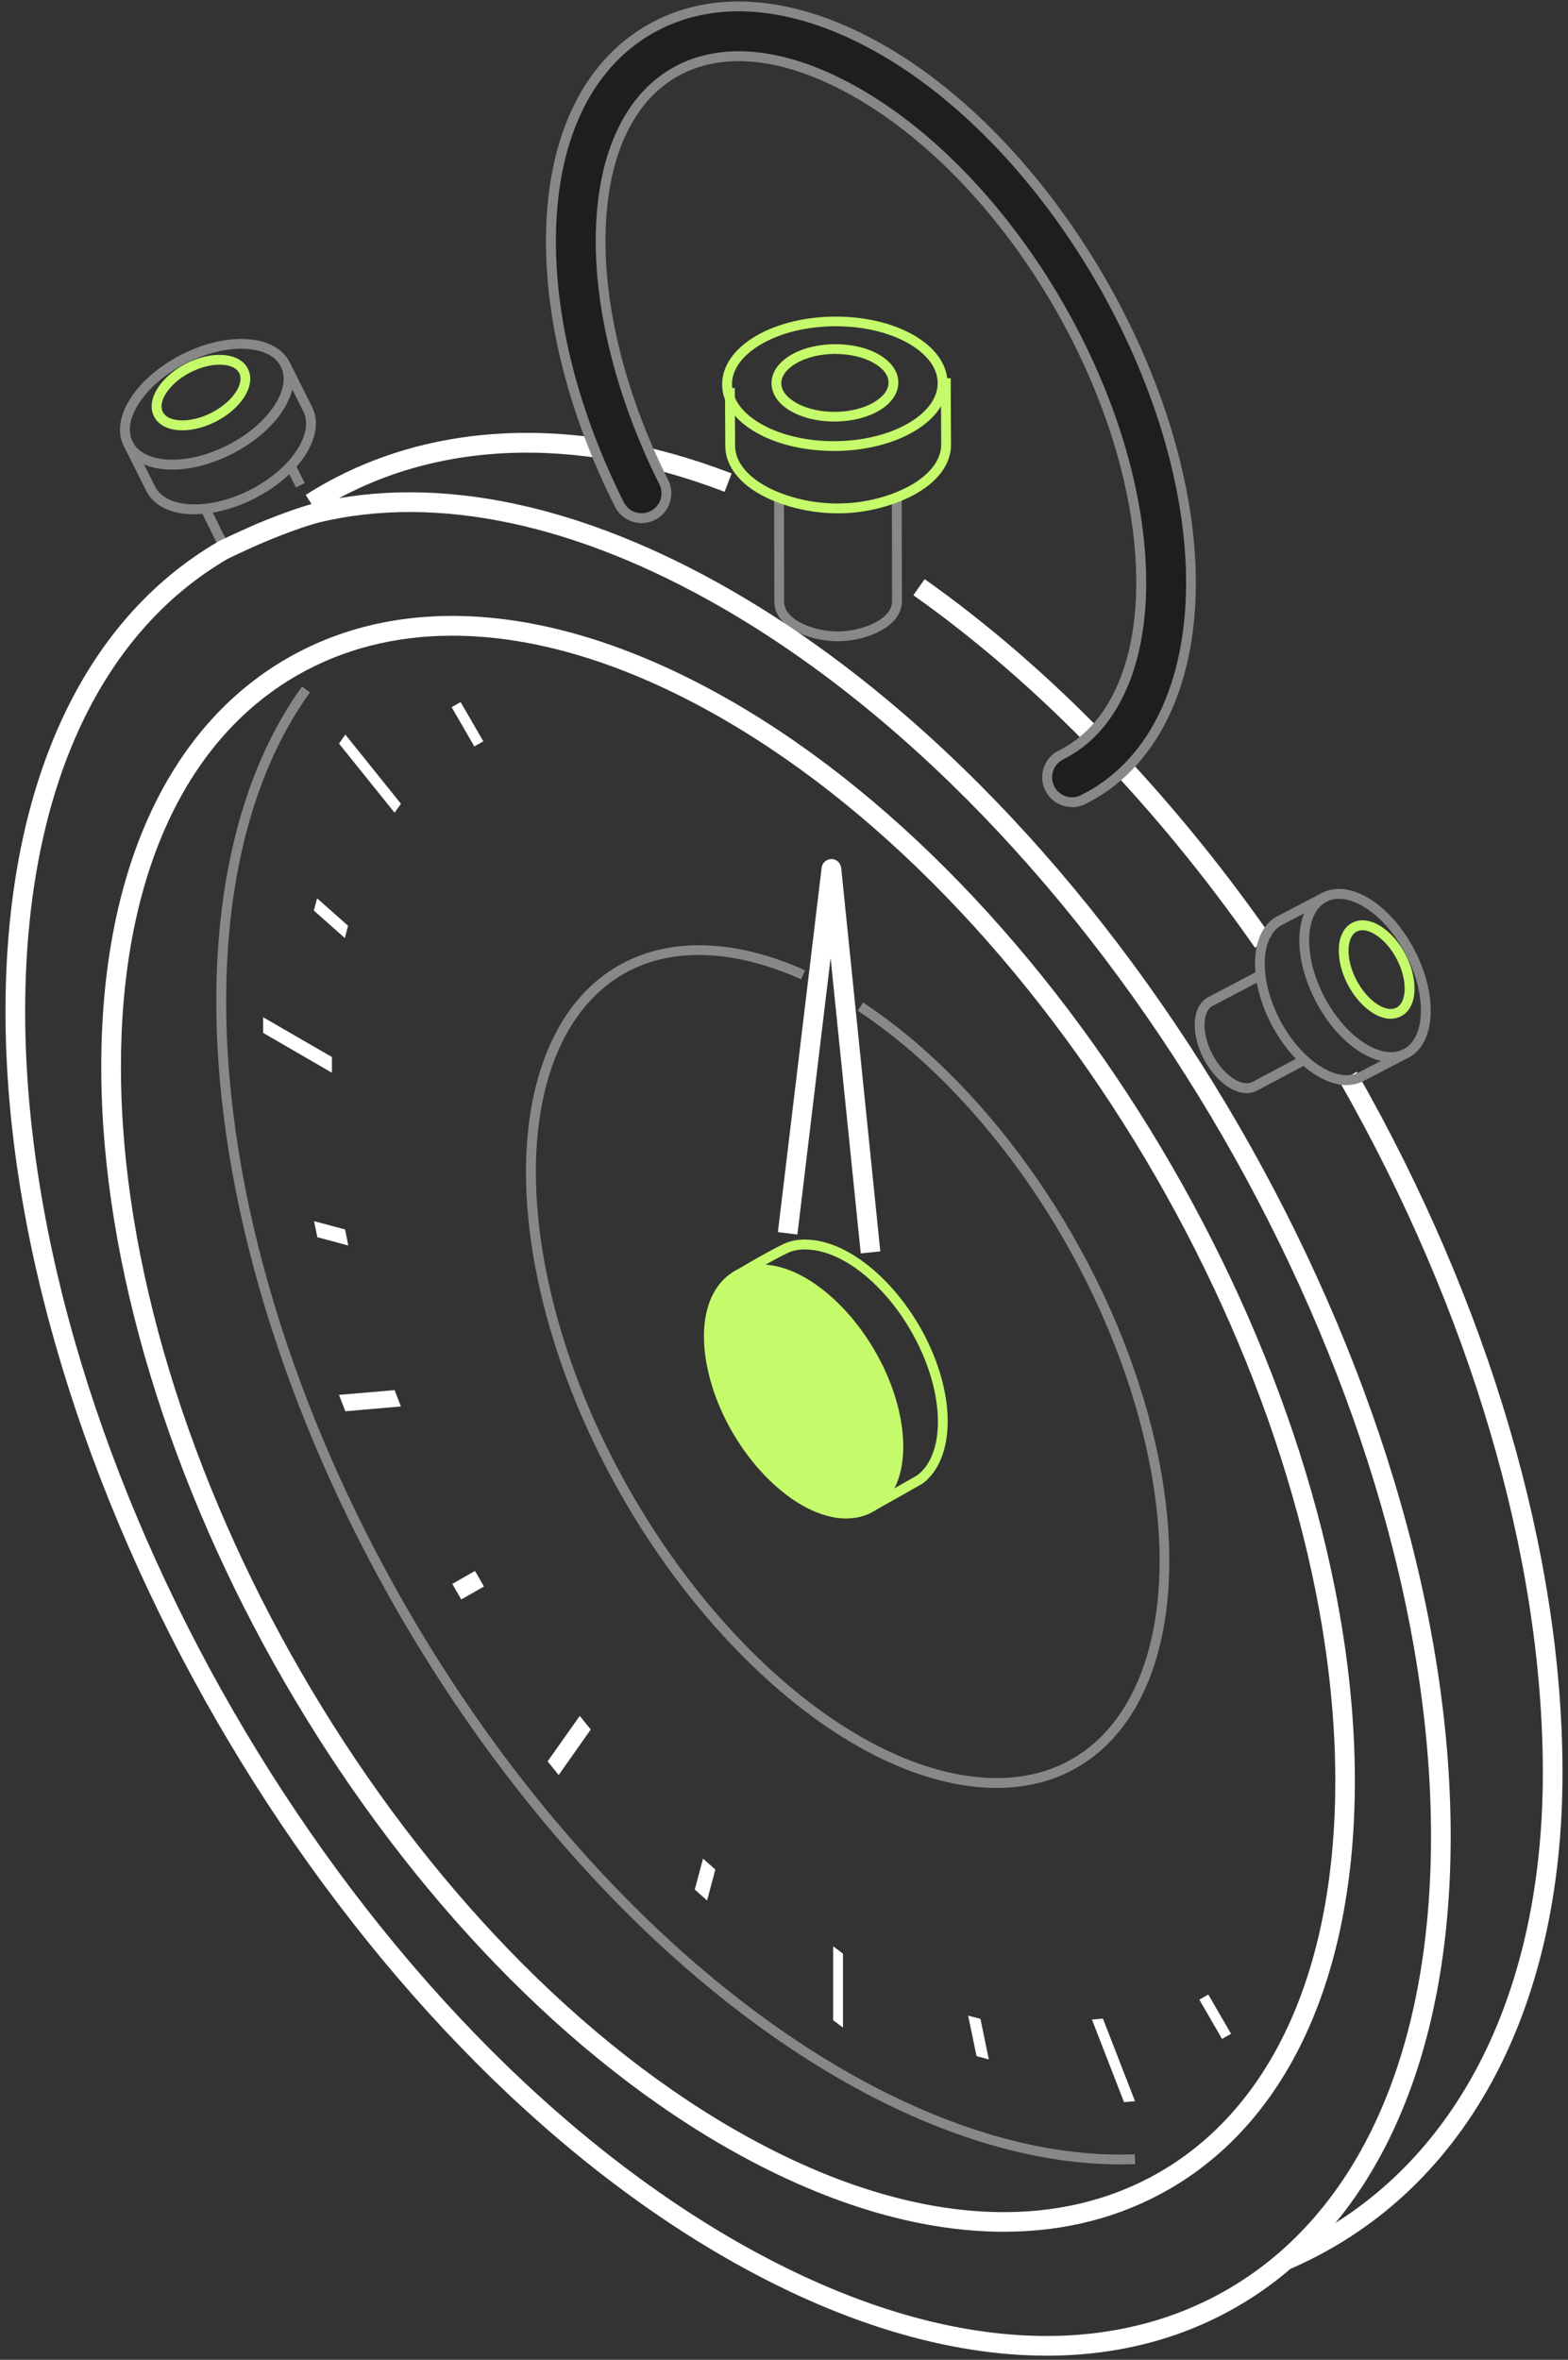 <?xml version="1.0" encoding="UTF-8"?> <svg xmlns="http://www.w3.org/2000/svg" width="214" height="322" viewBox="0 0 214 322" fill="none"><rect x="0" y="0" width="214" height="322" fill="#333333" stroke="none"/><g clip-path="url(#clip0_59_1610)"><path d="M152.799 295.334C140.97 295.334 127.778 291.31 114.489 283.619C67.635 256.516 29.52 190.562 29.52 136.607C29.52 119.129 33.568 104.284 41.219 93.684L42.306 94.472C34.817 104.845 30.866 119.421 30.866 136.607C30.866 190.139 68.682 255.565 115.162 282.457C129.036 290.48 142.779 294.464 154.876 293.952L154.933 295.293C154.227 295.326 153.513 295.342 152.799 295.342V295.334Z" fill="#888888"></path><path d="M53.851 110.894L46.265 101.464L47.133 100.236L54.719 109.675L53.851 110.894Z" fill="white"></path><path d="M45.3 146.379L35.914 140.941V138.803L45.3 144.233V146.379Z" fill="white"></path><path d="M47.133 192.571L46.265 190.335L53.851 189.685L54.719 191.912L47.133 192.571Z" fill="white"></path><path d="M76.245 242.207L74.744 240.338L79.125 234.135L80.626 235.996L76.245 242.207Z" fill="white"></path><path d="M115.05 276.67L113.711 275.662V265.573L115.05 266.581V276.67Z" fill="white"></path><path d="M153.407 286.847L149.026 275.571L150.527 275.441L154.908 286.717L153.407 286.847Z" fill="white"></path><path d="M64.738 101.854L61.639 96.497L62.864 95.798L65.963 101.155L64.738 101.854Z" fill="white"></path><path d="M47.059 127.998L42.833 124.25L43.279 122.575L47.506 126.323L47.059 127.998Z" fill="white"></path><path d="M43.31 168.818L42.864 166.631L47.091 167.761L47.537 169.956L43.31 168.818Z" fill="white"></path><path d="M62.954 218.251L61.729 216.13L64.828 214.357L66.053 216.479L62.954 218.251Z" fill="white"></path><path d="M96.502 259.322L94.822 257.834L95.95 253.615L97.629 255.103L96.502 259.322Z" fill="white"></path><path d="M133.278 280.564L132.134 275.036L133.814 275.483L134.95 281.011L133.278 280.564Z" fill="white"></path><path d="M166.786 278.215L163.687 272.857L164.912 272.158L168.011 277.516L166.786 278.215Z" fill="white"></path><path d="M175.865 309.706L174.81 307.235C197.559 297.496 210.597 273.644 210.565 241.801C210.54 212.381 200.691 178.92 182.826 147.59L185.154 146.256C203.247 177.985 213.218 211.91 213.25 241.793C213.283 274.766 199.653 299.512 175.865 309.698V309.706ZM171.281 129.323C157.618 109.747 141.489 93.114 124.654 81.221L126.196 79.026C143.282 91.09 159.638 107.951 173.479 127.778L171.281 129.323ZM43.158 69.799L41.722 67.531C57.672 57.361 78.312 56.321 99.853 64.597L98.895 67.108C78.166 59.15 58.378 60.109 43.166 69.807L43.158 69.799Z" fill="white"></path><path d="M114.328 87.495C113.273 87.495 112.226 87.365 111.204 87.113C107.789 86.259 105.671 84.349 105.679 82.146L105.655 67.732H106.993L107.018 82.146C107.018 83.707 108.738 85.113 111.529 85.812C113.427 86.292 115.431 86.276 117.322 85.763C120.08 85.016 121.776 83.593 121.751 82.04L121.727 67.732H123.066L123.09 82.024C123.122 84.243 121.094 86.129 117.662 87.056C116.575 87.349 115.447 87.495 114.32 87.495H114.328Z" fill="#888888"></path><path d="M113.874 57.523C111.748 57.523 109.623 57.06 108 56.141C106.264 55.158 105.307 53.8 105.298 52.312C105.29 50.825 106.223 49.451 107.943 48.443C111.221 46.508 116.592 46.467 119.902 48.345C121.638 49.329 122.596 50.687 122.604 52.174C122.612 53.662 121.679 55.036 119.959 56.044C118.288 57.028 116.073 57.523 113.874 57.523ZM114.02 48.288C112.065 48.288 110.101 48.727 108.617 49.605C107.335 50.361 106.629 51.321 106.637 52.304C106.637 53.288 107.367 54.231 108.665 54.971C111.61 56.645 116.373 56.605 119.285 54.889C120.567 54.133 121.273 53.174 121.265 52.191C121.265 51.207 120.535 50.264 119.237 49.524C117.793 48.703 115.91 48.297 114.02 48.297V48.288Z" fill="#C5FA6A"></path><path d="M114.288 70.042C112.113 70.042 109.947 69.733 107.83 69.123C102.28 67.522 98.978 64.408 98.986 60.791L98.946 52.946H100.284L100.325 60.791C100.317 63.734 103.327 66.433 108.195 67.839C112.308 69.026 116.641 68.993 120.722 67.733C125.533 66.254 128.494 63.514 128.453 60.596L128.413 51.605H129.751L129.792 60.579C129.849 64.173 126.604 67.327 121.119 69.018C118.888 69.709 116.584 70.05 114.288 70.05V70.042Z" fill="#C5FA6A"></path><path d="M113.8 61.531C109.979 61.531 106.174 60.71 103.253 59.051C100.243 57.344 98.58 55.011 98.555 52.491C98.539 49.971 100.162 47.613 103.147 45.857C109.038 42.386 118.676 42.305 124.623 45.687C127.633 47.394 129.296 49.727 129.32 52.247C129.345 54.767 127.714 57.125 124.728 58.881C121.726 60.645 117.759 61.539 113.8 61.539V61.531ZM114.076 44.516C110.36 44.516 106.644 45.345 103.829 47.004C101.281 48.508 99.886 50.45 99.902 52.467C99.918 54.491 101.346 56.409 103.918 57.873C109.492 61.035 118.522 60.97 124.047 57.71C126.594 56.206 127.99 54.263 127.974 52.247C127.957 50.223 126.529 48.304 123.958 46.841C121.223 45.288 117.654 44.516 114.076 44.516Z" fill="#C5FA6A"></path><path d="M170.154 149.159C169.367 149.159 168.515 148.882 167.655 148.338C164.953 146.622 162.933 142.769 163.063 139.566C163.128 137.875 163.793 136.631 164.921 136.054L171.647 132.51L172.271 133.697L165.538 137.241C164.848 137.591 164.45 138.436 164.402 139.615C164.288 142.338 166.073 145.744 168.369 147.2C169.367 147.834 170.284 147.98 170.949 147.622L177.691 144.045L178.316 145.232L171.582 148.809C171.144 149.045 170.665 149.159 170.154 149.159Z" fill="#888888"></path><path d="M189.812 139.014C189.025 139.014 188.173 138.738 187.313 138.193C184.604 136.478 182.591 132.625 182.721 129.422C182.786 127.747 183.435 126.503 184.547 125.918C185.658 125.333 187.046 125.503 188.457 126.398C191.167 128.113 193.179 131.966 193.049 135.169C192.984 136.844 192.335 138.088 191.224 138.665C190.794 138.892 190.315 139.006 189.812 139.006V139.014ZM185.958 126.926C185.666 126.926 185.407 126.991 185.163 127.113C184.498 127.463 184.101 128.308 184.052 129.479C183.938 132.202 185.723 135.608 188.019 137.063C189.009 137.689 189.926 137.844 190.591 137.494C191.256 137.145 191.654 136.299 191.703 135.129C191.816 132.405 190.031 128.999 187.735 127.544C187.094 127.137 186.486 126.934 185.95 126.934L185.958 126.926Z" fill="#C5FA6A"></path><path d="M183.8 148.071C182.462 148.071 180.993 147.591 179.492 146.64C174.746 143.632 171.063 136.6 171.29 130.975C171.403 128.081 172.515 125.951 174.405 124.983L180.409 121.854L181.026 123.049L175.014 126.178C173.57 126.918 172.718 128.642 172.62 131.032C172.409 136.226 175.809 142.722 180.198 145.502C182.21 146.778 184.1 147.063 185.52 146.299L191.548 143.153L192.165 144.348L186.145 147.486C185.423 147.868 184.628 148.063 183.784 148.063L183.8 148.071Z" fill="#888888"></path><path d="M189.852 144.917C188.506 144.917 187.037 144.437 185.544 143.486C180.798 140.478 177.115 133.446 177.342 127.821C177.456 124.951 178.551 122.829 180.409 121.854C182.275 120.878 184.628 121.187 187.053 122.724C191.8 125.731 195.483 132.763 195.256 138.389C195.142 141.259 194.047 143.38 192.189 144.356C191.475 144.73 190.688 144.917 189.852 144.917ZM186.258 142.356C188.262 143.624 190.145 143.917 191.564 143.169C192.984 142.421 193.82 140.706 193.917 138.332C194.128 133.129 190.729 126.642 186.339 123.862C184.336 122.594 182.453 122.301 181.033 123.049C179.614 123.797 178.778 125.512 178.681 127.886C178.47 133.089 181.869 139.576 186.258 142.356Z" fill="#888888"></path><path d="M40.276 63.275L39.078 63.872L40.388 66.515L41.587 65.918L40.276 63.275Z" fill="#888888"></path><path d="M28.668 69.216L27.469 69.812L30.31 75.542L31.509 74.945L28.668 69.216Z" fill="#888888"></path><path d="M24.889 58.712C24.75 58.712 24.621 58.712 24.483 58.703C22.811 58.614 21.586 57.939 21.018 56.818C20.451 55.696 20.645 54.306 21.554 52.907C23.306 50.225 27.193 48.241 30.373 48.436C32.044 48.526 33.269 49.2 33.837 50.322C34.405 51.444 34.211 52.834 33.302 54.232C31.622 56.801 27.996 58.72 24.88 58.72L24.889 58.712ZM29.975 49.761C27.314 49.761 24.11 51.444 22.682 53.639C22.041 54.623 21.878 55.533 22.219 56.208C22.56 56.883 23.396 57.289 24.564 57.354C27.298 57.5 30.706 55.769 32.19 53.484C32.831 52.501 32.993 51.59 32.653 50.916C32.312 50.241 31.476 49.834 30.308 49.769C30.203 49.769 30.089 49.761 29.975 49.761Z" fill="#C5FA6A"></path><path d="M26.567 70.18C26.331 70.18 26.104 70.18 25.877 70.164C22.989 70.002 20.879 68.864 19.946 66.953L16.912 60.889L18.113 60.287L21.147 66.352C21.861 67.815 23.573 68.685 25.95 68.815C31.143 69.083 37.666 65.791 40.505 61.433C41.811 59.433 42.12 57.547 41.381 56.108L38.331 50.02L39.532 49.418L42.574 55.499C43.539 57.377 43.207 59.75 41.625 62.165C38.672 66.685 32.051 70.164 26.567 70.164V70.18Z" fill="#888888"></path><path d="M23.508 64.076C23.273 64.076 23.046 64.076 22.819 64.06C19.955 63.897 17.853 62.775 16.904 60.897C15.955 59.019 16.296 56.662 17.87 54.255C20.945 49.54 28.011 45.947 33.617 46.272C36.481 46.427 38.583 47.549 39.532 49.435C40.481 51.313 40.14 53.67 38.566 56.077C35.613 60.596 28.993 64.084 23.5 64.084L23.508 64.076ZM32.911 47.589C27.841 47.589 21.715 50.809 18.989 54.987C17.691 56.971 17.375 58.857 18.105 60.288C18.827 61.718 20.531 62.58 22.892 62.71C28.076 62.986 34.607 59.686 37.447 55.329C38.745 53.345 39.061 51.459 38.331 50.028C37.609 48.597 35.905 47.736 33.544 47.606C33.333 47.597 33.122 47.589 32.911 47.589Z" fill="#888888"></path><path d="M136.044 243.972C134.478 243.972 132.856 243.834 131.176 243.549C108.476 239.753 83.081 211.023 74.571 179.514C69.573 161.011 71.374 144.679 79.382 135.826C84.428 130.25 91.73 127.973 100.208 129.388C103.34 129.908 106.593 130.924 109.879 132.396L109.336 133.623C106.155 132.201 103.015 131.217 99.997 130.713C91.9 129.355 85.174 131.428 80.388 136.729C72.688 145.24 71.009 161.109 75.877 179.164C84.258 210.219 109.173 238.501 131.403 242.224C139.452 243.566 146.234 241.492 151.013 236.208C158.712 227.689 160.392 211.828 155.516 193.773C149.439 171.254 134.34 149.321 117.051 137.908L117.789 136.786C135.33 148.37 150.648 170.604 156.806 193.423C161.803 211.926 160.002 228.258 152.003 237.111C147.905 241.639 142.453 243.964 136.044 243.964V243.972Z" fill="#888888"></path><path d="M142.852 321.438C129.311 321.438 114.318 316.918 98.798 307.951C44.788 276.767 0.807 200.586 0.75 138.128C0.726 107.577 11.054 84.758 29.844 73.865C29.868 73.848 29.901 73.832 29.925 73.824C30.063 73.759 33.397 72.133 36.245 70.987C40.521 69.263 42.914 68.67 43.011 68.645C59.781 64.662 79.464 68.808 99.942 80.628C153.951 111.813 197.932 187.993 197.989 250.452C198.014 281.002 187.685 303.821 168.895 314.715C161.147 319.21 152.361 321.438 142.852 321.438ZM31.142 76.214C13.252 86.62 3.403 108.602 3.436 138.128C3.492 199.732 46.873 274.872 100.136 305.626C125.685 320.381 149.627 322.779 167.549 312.39C185.471 302 195.328 280.002 195.304 250.46C195.247 188.855 151.874 113.715 98.603 82.961C78.726 71.491 59.725 67.442 43.644 71.263C43.636 71.263 41.324 71.84 37.251 73.483C34.655 74.523 31.548 76.027 31.15 76.222L31.142 76.214ZM137.003 304.528C125.255 304.528 112.241 300.602 98.781 292.83C51.977 265.808 13.869 199.797 13.82 145.672C13.796 119.162 22.777 99.35 39.093 89.888C55.416 80.425 77.03 82.506 99.95 95.741C146.755 122.763 184.862 188.774 184.911 242.899C184.935 269.409 175.962 289.221 159.638 298.683C152.904 302.586 145.262 304.528 137.003 304.528ZM61.737 86.742C53.94 86.742 46.76 88.562 40.44 92.221C24.984 101.179 16.482 120.162 16.506 145.68C16.555 198.952 54.062 263.922 100.128 290.513C122.188 303.252 142.844 305.333 158.308 296.367C173.763 287.408 182.266 268.426 182.242 242.908C182.193 189.636 144.686 124.665 98.619 98.074C85.573 90.546 73.022 86.742 61.745 86.742H61.737Z" fill="white"></path><path d="M146.308 109.447C145.058 109.447 143.849 108.756 143.265 107.553C142.438 105.87 143.127 103.838 144.807 103.009C151.768 99.57 155.76 91.01 155.76 79.515C155.76 55.013 138.446 25.064 117.173 12.756C107.47 7.147 98.537 6.131 92.014 9.903C85.54 13.65 81.978 21.812 81.978 32.909C81.978 42.997 85.037 54.671 90.595 65.784C91.43 67.459 90.757 69.499 89.085 70.345C87.406 71.182 85.37 70.507 84.534 68.833C78.425 56.622 75.196 44.201 75.196 32.917C75.196 19.3 79.966 9.041 88.623 4.033C97.337 -1.007 108.671 0.009 120.565 6.887C143.711 20.276 162.542 52.867 162.542 79.531C162.542 93.709 157.171 104.488 147.809 109.114C147.33 109.35 146.819 109.464 146.316 109.464L146.308 109.447Z" fill="#1E1E1E"></path><path d="M146.3 110.122C144.742 110.122 143.347 109.252 142.657 107.854C142.178 106.878 142.105 105.781 142.454 104.748C142.803 103.716 143.533 102.887 144.507 102.407C151.225 99.09 155.078 90.749 155.078 79.523C155.078 55.232 137.919 25.543 116.825 13.349C107.341 7.862 98.643 6.846 92.339 10.496C86.084 14.114 82.636 22.08 82.636 32.917C82.636 42.908 85.67 54.476 91.187 65.491C92.193 67.499 91.382 69.946 89.378 70.954C87.374 71.954 84.932 71.141 83.926 69.141C77.768 56.834 74.515 44.314 74.515 32.925C74.515 19.056 79.399 8.594 88.275 3.456C97.199 -1.706 108.785 -0.698 120.889 6.309C144.223 19.804 163.208 52.655 163.208 79.539C163.208 93.985 157.699 104.984 148.101 109.724C147.541 110 146.925 110.146 146.308 110.146L146.3 110.122ZM100.818 6.992C105.872 6.992 111.551 8.732 117.506 12.179C138.974 24.592 156.433 54.801 156.433 79.523C156.433 91.278 152.304 100.058 145.107 103.618C144.458 103.943 143.971 104.496 143.736 105.187C143.501 105.878 143.55 106.618 143.874 107.268C144.337 108.211 145.27 108.789 146.316 108.789C146.738 108.789 147.144 108.691 147.517 108.504C156.644 104 161.877 93.44 161.877 79.523C161.877 53.07 143.193 20.747 120.232 7.464C108.566 0.708 97.459 -0.3 88.964 4.61C80.518 9.496 75.87 19.544 75.87 32.917C75.87 44.095 79.074 56.411 85.135 68.532C85.808 69.873 87.439 70.418 88.786 69.743C90.124 69.068 90.668 67.426 89.995 66.085C84.388 54.883 81.305 43.103 81.305 32.909C81.305 21.568 84.989 13.195 91.682 9.325C94.376 7.764 97.459 6.992 100.826 6.992H100.818Z" fill="#888888"></path><path d="M117.475 171.028L113.361 130.714L108.826 168.451L106.165 168.125L112.136 118.406C112.217 117.723 112.834 117.203 113.483 117.219C114.165 117.219 114.733 117.748 114.806 118.43L120.144 170.751L117.475 171.028Z" fill="white"></path><path d="M118.82 206.446L118.163 205.276C120.735 203.837 124.937 201.471 125.245 201.268C127.988 199.106 128.758 194.236 127.249 188.586C124.864 179.693 117.668 171.62 111.21 170.604C109.749 170.376 108.516 170.49 107.534 170.953C105.238 172.043 100.744 174.734 100.695 174.758L100.005 173.604C100.192 173.49 104.606 170.856 106.958 169.734C108.183 169.149 109.684 168.994 111.412 169.271C118.349 170.368 126.032 178.872 128.539 188.228C130.194 194.407 129.237 199.813 126.049 202.333C125.821 202.512 121.992 204.666 118.82 206.438V206.446Z" fill="#C5FA6A"></path><path d="M121.822 191.79C124.272 200.928 120.824 207.48 114.114 206.415C107.413 205.358 99.989 197.091 97.547 187.953C95.097 178.816 98.545 172.263 105.255 173.328C111.956 174.385 119.38 182.653 121.822 191.79Z" fill="#C5FA6A"></path><path d="M115.51 207.204C115.024 207.204 114.521 207.163 114.009 207.082C107.081 205.984 99.398 197.489 96.891 188.132C95.382 182.515 95.974 177.678 98.497 174.865C100.185 172.987 102.554 172.223 105.345 172.662C112.273 173.759 119.956 182.254 122.463 191.611C123.964 197.229 123.38 202.066 120.857 204.879C119.486 206.407 117.652 207.195 115.51 207.195V207.204ZM103.868 173.889C102.099 173.889 100.607 174.523 99.495 175.759C97.313 178.198 96.818 182.685 98.189 187.782C100.574 196.676 107.762 204.732 114.22 205.748C116.541 206.114 118.496 205.505 119.859 203.976C122.041 201.545 122.536 197.05 121.173 191.953C118.788 183.059 111.6 175.003 105.142 173.979C104.704 173.905 104.282 173.873 103.868 173.873V173.889Z" fill="#C5FA6A"></path></g><defs><clipPath id="clip0_59_1610"><rect width="212.5" height="321.25" fill="white" transform="translate(0.75 0.188)"></rect></clipPath></defs></svg> 